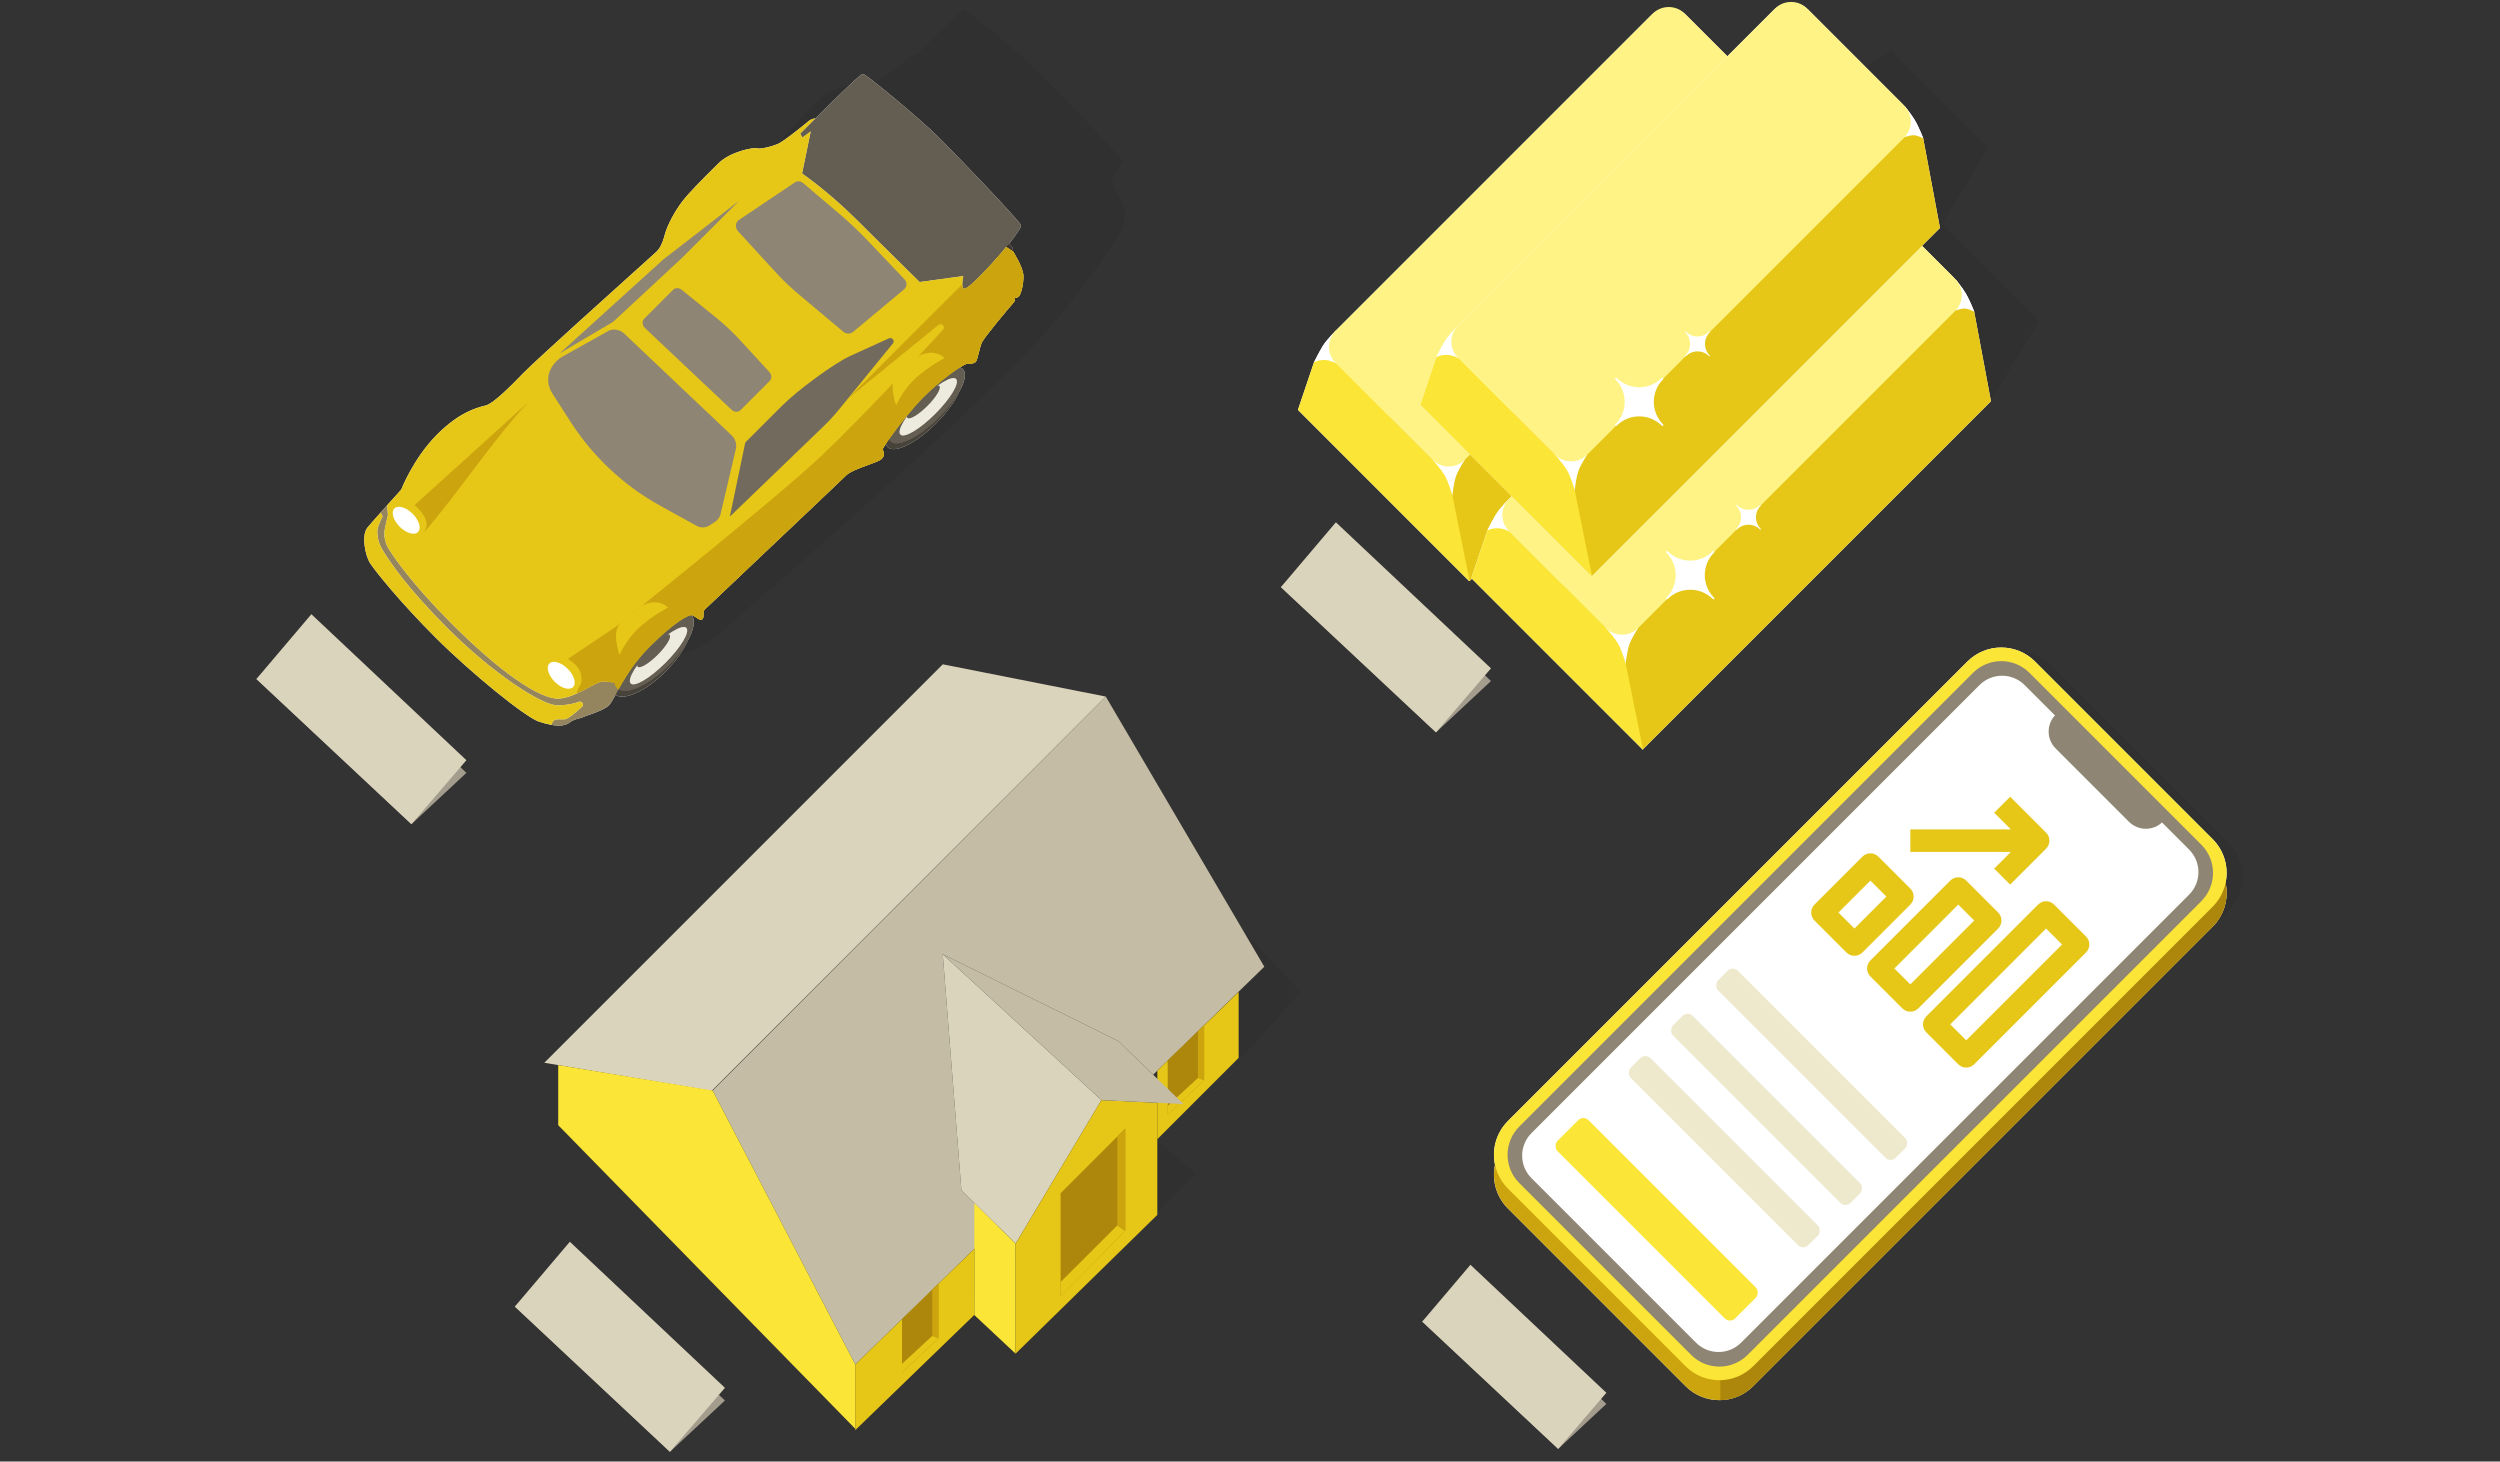 <svg width="390" height="228" viewBox="0 0 390 228" fill="none" xmlns="http://www.w3.org/2000/svg">
<rect x="0" y="0" width="390" height="228" fill="#333333" stroke="none"/>
<g clip-path="url(#clip0_6645_33311)">
<path d="M275.951 8.704L278.469 11.221L283.504 16.256L288.539 21.291L291.056 23.809L289.133 26.991L287.209 30.174L283.362 36.538L279.958 39.942L266.342 53.558L239.11 80.79L218.97 60.65L246.202 33.418L259.818 19.802L263.222 16.398L269.587 12.551L272.769 10.627L275.951 8.704Z" fill="black" fill-opacity="0.06"/>
<path fill-rule="evenodd" clip-rule="evenodd" d="M263.05 2.357C261.544 0.852 259.102 0.852 257.596 2.357L208.586 51.368C208.541 51.414 208.497 51.46 208.454 51.507V51.495C208.454 51.495 206.912 53.038 206.333 54.002C205.745 54.982 205.089 56.295 204.995 56.485L204.99 56.489L204.984 56.508L202.477 63.942L229.288 90.753L229.264 90.632L229.266 90.634L283.548 36.352L280.933 22.374L280.944 22.38L280.948 22.382C280.948 22.382 280.242 20.557 279.599 19.49C279.07 18.612 278.056 17.369 278.056 17.369V17.406C277.959 17.281 277.852 17.16 277.737 17.044L263.05 2.357Z" fill="white"/>
<path d="M280.93 22.357L283.548 36.352L229.266 90.634L209.126 70.494L277.861 21.61L279.599 21.418L280.93 22.357Z" fill="#E6C616"/>
<path d="M229.288 90.753L225.937 74.11L222.585 70.758L215.883 64.056L209.18 57.353L208.068 56.242L206.526 55.351L204.99 56.488L202.477 63.942L229.288 90.753Z" fill="#FBE536"/>
<path d="M223.493 71.74H228.506C228.506 71.74 227.534 73.201 227.156 74.246C226.739 75.398 226.578 77.331 226.578 77.331C226.578 77.331 226.049 75.369 225.421 74.246C224.818 73.168 223.493 71.74 223.493 71.74Z" fill="white"/>
<path d="M278.056 17.369C278.056 17.369 279.07 18.612 279.599 19.49C280.242 20.557 280.948 22.382 280.948 22.382C280.948 22.382 280.098 21.925 279.502 21.891C278.927 21.858 278.056 22.189 278.056 22.189V17.369Z" fill="white"/>
<path d="M208.454 51.495C208.454 51.495 206.912 53.037 206.333 54.001C205.698 55.06 204.984 56.508 204.984 56.508C206.14 55.929 207.49 56.122 208.454 56.701V51.495Z" fill="white"/>
<path d="M257.821 2.133C259.203 0.751 261.443 0.751 262.825 2.133L277.961 17.269C279.343 18.651 279.343 20.891 277.961 22.273L228.502 71.733C227.12 73.115 224.879 73.115 223.497 71.733L208.361 56.597C206.979 55.215 206.979 52.975 208.361 51.593L257.821 2.133Z" fill="#FEF384"/>
<path d="M240.367 67.011C238.417 65.061 238.417 61.9 240.367 59.95C240.422 59.895 240.422 59.804 240.367 59.749C240.311 59.693 240.221 59.693 240.165 59.749C238.215 61.698 235.054 61.698 233.104 59.749C233.048 59.693 232.958 59.693 232.902 59.749C232.846 59.805 232.846 59.896 232.902 59.951L232.903 59.953C234.851 61.902 234.851 65.061 232.901 67.011C232.845 67.067 232.846 67.157 232.901 67.213C232.957 67.268 233.048 67.268 233.103 67.213C235.052 65.264 238.212 65.264 240.162 67.211C240.162 67.211 240.163 67.212 240.163 67.213C240.219 67.269 240.31 67.268 240.365 67.213C240.421 67.157 240.421 67.066 240.365 67.011L240.367 67.011Z" fill="white"/>
<path d="M247.638 56.257C246.64 55.259 246.64 53.64 247.638 52.642C247.667 52.614 247.667 52.567 247.638 52.539C247.61 52.51 247.563 52.51 247.535 52.539C246.537 53.537 244.918 53.537 243.92 52.539C243.891 52.51 243.845 52.51 243.816 52.539C243.788 52.568 243.788 52.614 243.816 52.642L243.817 52.643C244.814 53.641 244.814 55.259 243.816 56.257C243.787 56.286 243.788 56.332 243.816 56.36C243.844 56.389 243.891 56.389 243.919 56.36C244.917 55.362 246.535 55.362 247.533 56.36C247.533 56.36 247.534 56.36 247.534 56.36C247.563 56.389 247.609 56.389 247.637 56.36C247.666 56.332 247.666 56.285 247.637 56.257L247.638 56.257Z" fill="white"/>
</g>
<g clip-path="url(#clip1_6645_33311)">
<path d="M302.992 34.949L305.509 37.466L310.544 42.502L315.58 47.536L318.097 50.054L316.173 53.236L314.25 56.419L310.403 62.784L306.999 66.188L293.383 79.804L266.151 107.036L246.01 86.896L273.242 59.663L286.858 46.047L290.262 42.643L296.627 38.796L299.81 36.873L302.992 34.949Z" fill="black" fill-opacity="0.06"/>
<path fill-rule="evenodd" clip-rule="evenodd" d="M290.09 28.603C288.584 27.097 286.143 27.097 284.637 28.603L235.626 77.614C235.581 77.659 235.537 77.705 235.495 77.752V77.74C235.495 77.74 233.952 79.283 233.374 80.247C232.786 81.227 232.13 82.541 232.036 82.73L232.031 82.734L232.024 82.753L229.518 90.188L256.329 116.999L256.304 116.877L256.307 116.88L310.589 62.597L307.974 48.619L307.985 48.625L307.989 48.627C307.989 48.627 307.282 46.803 306.639 45.735C306.111 44.858 305.097 43.614 305.097 43.614V43.651C304.999 43.526 304.893 43.405 304.777 43.289L290.09 28.603Z" fill="white"/>
<path d="M307.971 48.602L310.589 62.597L256.307 116.879L236.167 96.739L304.902 47.856L306.639 47.663L307.971 48.602Z" fill="#E6C616"/>
<path d="M256.329 116.999L252.977 100.355L249.626 97.004L242.923 90.301L236.221 83.598L235.109 82.487L233.567 81.596L232.031 82.734L229.518 90.188L256.329 116.999Z" fill="#FBE536"/>
<path d="M250.533 97.985H255.546C255.546 97.985 254.575 99.446 254.197 100.491C253.78 101.644 253.618 103.576 253.618 103.576C253.618 103.576 253.09 101.614 252.461 100.491C251.858 99.413 250.533 97.985 250.533 97.985Z" fill="white"/>
<path d="M305.097 43.614C305.097 43.614 306.111 44.858 306.639 45.735C307.282 46.803 307.989 48.627 307.989 48.627C307.989 48.627 307.138 48.17 306.543 48.136C305.967 48.103 305.097 48.434 305.097 48.434V43.614Z" fill="white"/>
<path d="M235.495 77.74C235.495 77.74 233.952 79.283 233.374 80.247C232.739 81.305 232.024 82.753 232.024 82.753C233.181 82.175 234.531 82.368 235.495 82.946V77.74Z" fill="white"/>
<path d="M284.861 28.378C286.243 26.996 288.484 26.996 289.866 28.378L305.002 43.514C306.384 44.896 306.384 47.136 305.002 48.518L255.542 97.978C254.16 99.36 251.92 99.36 250.538 97.978L235.402 82.843C234.02 81.46 234.02 79.22 235.402 77.838L284.861 28.378Z" fill="#FEF384"/>
<path d="M267.407 93.256C265.458 91.306 265.458 88.145 267.407 86.196C267.463 86.14 267.463 86.049 267.407 85.994C267.352 85.938 267.261 85.938 267.205 85.994C265.256 87.943 262.095 87.943 260.145 85.994C260.089 85.938 259.999 85.938 259.943 85.995C259.886 86.051 259.887 86.141 259.943 86.196L259.944 86.198C261.892 88.147 261.891 91.306 259.942 93.256C259.886 93.312 259.886 93.402 259.942 93.458C259.997 93.513 260.088 93.513 260.144 93.458C262.093 91.509 265.252 91.509 267.203 93.457C267.203 93.457 267.203 93.457 267.204 93.458C267.26 93.514 267.35 93.513 267.406 93.458C267.461 93.402 267.461 93.311 267.406 93.256L267.407 93.256Z" fill="white"/>
<path d="M274.679 82.502C273.681 81.504 273.681 79.885 274.679 78.887C274.707 78.859 274.707 78.812 274.679 78.784C274.65 78.756 274.604 78.755 274.575 78.784C273.577 79.782 271.959 79.782 270.961 78.784C270.932 78.755 270.886 78.756 270.857 78.784C270.828 78.813 270.829 78.859 270.857 78.888L270.858 78.888C271.855 79.886 271.855 81.504 270.857 82.502C270.828 82.531 270.828 82.577 270.857 82.606C270.885 82.634 270.932 82.634 270.96 82.606C271.958 81.608 273.576 81.608 274.574 82.605C274.574 82.605 274.574 82.605 274.575 82.606C274.603 82.634 274.65 82.634 274.678 82.606C274.707 82.577 274.707 82.531 274.678 82.502L274.679 82.502Z" fill="white"/>
</g>
<g clip-path="url(#clip2_6645_33311)">
<path d="M295.039 7.908L297.556 10.426L302.591 15.461L307.626 20.496L310.144 23.013L308.22 26.196L306.296 29.378L302.449 35.743L299.045 39.147L285.429 52.763L258.197 79.995L238.057 59.855L265.289 32.623L278.905 19.007L282.309 15.603L288.674 11.755L291.856 9.832L295.039 7.908Z" fill="black" fill-opacity="0.06"/>
<path fill-rule="evenodd" clip-rule="evenodd" d="M282.137 1.562C280.631 0.056 278.19 0.056 276.684 1.562L227.673 50.573C227.628 50.618 227.584 50.664 227.541 50.711V50.7C227.541 50.7 225.999 52.242 225.421 53.206C224.833 54.186 224.176 55.5 224.082 55.689L224.077 55.693L224.071 55.712L221.565 63.147L248.376 89.958L248.351 89.837L248.353 89.839L302.635 35.557L300.02 21.578L300.032 21.584L300.036 21.586C300.036 21.586 299.329 19.762 298.686 18.694C298.158 17.817 297.144 16.573 297.144 16.573V16.611C297.046 16.485 296.939 16.364 296.824 16.249L282.137 1.562Z" fill="white"/>
<path d="M300.017 21.562L302.635 35.556L248.353 89.839L228.213 69.699L296.948 20.815L298.686 20.622L300.017 21.562Z" fill="#E6C616"/>
<path d="M248.376 89.958L245.024 73.314L241.673 69.963L234.97 63.26L228.267 56.557L227.156 55.446L225.613 54.556L224.077 55.693L221.565 63.147L248.376 89.958Z" fill="#FBE536"/>
<path d="M242.58 70.944H247.593C247.593 70.944 246.622 72.405 246.243 73.451C245.826 74.603 245.665 76.535 245.665 76.535C245.665 76.535 245.137 74.573 244.508 73.451C243.905 72.373 242.58 70.944 242.58 70.944Z" fill="white"/>
<path d="M297.144 16.573C297.144 16.573 298.158 17.817 298.686 18.694C299.329 19.762 300.036 21.586 300.036 21.586C300.036 21.586 299.185 21.13 298.59 21.096C298.014 21.062 297.144 21.393 297.144 21.393V16.573Z" fill="white"/>
<path d="M227.541 50.7C227.541 50.7 225.999 52.242 225.421 53.206C224.785 54.265 224.071 55.712 224.071 55.712C225.228 55.134 226.577 55.327 227.541 55.905V50.7Z" fill="white"/>
<path d="M276.908 1.338C278.29 -0.044 280.531 -0.044 281.913 1.338L297.048 16.473C298.43 17.855 298.43 20.096 297.048 21.478L247.589 70.937C246.207 72.319 243.966 72.319 242.584 70.937L227.449 55.802C226.067 54.42 226.067 52.179 227.449 50.797L276.908 1.338Z" fill="#FEF384"/>
<path d="M259.454 66.215C257.504 64.266 257.504 61.105 259.454 59.155C259.509 59.1 259.509 59.009 259.454 58.953C259.398 58.898 259.308 58.897 259.252 58.953C257.302 60.903 254.141 60.903 252.192 58.953C252.136 58.897 252.045 58.898 251.989 58.954C251.933 59.01 251.934 59.1 251.989 59.156L251.991 59.157C253.939 61.107 253.938 64.266 251.989 66.215C251.932 66.271 251.933 66.362 251.989 66.417C252.044 66.473 252.135 66.473 252.19 66.417C254.139 64.468 257.299 64.468 259.249 66.416C259.249 66.416 259.25 66.416 259.251 66.417C259.307 66.473 259.397 66.473 259.453 66.417C259.508 66.362 259.508 66.271 259.453 66.215L259.454 66.215Z" fill="white"/>
<path d="M266.725 55.462C265.727 54.463 265.727 52.845 266.725 51.847C266.754 51.818 266.754 51.772 266.725 51.743C266.697 51.715 266.651 51.715 266.622 51.743C265.624 52.742 264.006 52.742 263.007 51.743C262.979 51.715 262.932 51.715 262.904 51.744C262.875 51.772 262.875 51.819 262.904 51.847L262.904 51.848C263.902 52.846 263.901 54.463 262.903 55.462C262.875 55.49 262.875 55.536 262.903 55.565C262.932 55.593 262.978 55.593 263.007 55.565C264.005 54.567 265.622 54.567 266.621 55.564C266.621 55.564 266.621 55.565 266.621 55.565C266.65 55.594 266.696 55.593 266.725 55.565C266.753 55.536 266.753 55.49 266.725 55.462L266.725 55.462Z" fill="white"/>
</g>
<path d="M208.398 83.237L199.82 91.595L224.014 114.249L232.592 106.243L208.398 83.237Z" fill="#A49D8E"/>
<path d="M208.398 81.478L199.82 91.595L224.014 114.249L232.591 104.264L208.398 81.478Z" fill="#DBD4BC"/>
<path fill-rule="evenodd" clip-rule="evenodd" d="M158.037 39.226L158.039 39.227C158.039 39.227 159.612 41.669 159.652 43.026H159.65C159.693 44.383 159.259 45.877 158.975 46.194C158.69 46.508 158.319 46.478 158.319 46.478C158.319 46.478 158.382 46.942 158.112 47.212C157.84 47.484 153.494 52.632 153.144 53.479C152.984 53.862 152.836 54.451 152.697 55.005C152.53 55.673 152.375 56.292 152.226 56.438C151.954 56.711 151.484 56.779 150.934 56.741C150.767 56.731 150.34 56.936 149.741 57.312C149.924 57.364 150.079 57.45 150.203 57.574C150.799 58.17 150.536 59.5 149.639 61.102C149.012 62.543 147.742 64.327 146.04 66.03C142.925 69.145 139.538 70.809 138.476 69.746C138.34 69.611 138.249 69.437 138.2 69.23C137.884 69.702 137.702 70.007 137.705 70.065C137.707 70.122 137.735 70.198 137.768 70.29C137.88 70.596 138.054 71.073 137.55 71.577C137.262 71.864 136.362 72.192 135.352 72.56C134.06 73.031 132.587 73.568 131.985 74.17C131.332 74.822 123.493 82.242 117.348 88.059C113.388 91.808 110.131 94.89 109.957 95.065C109.726 95.295 109.734 95.59 109.742 95.875C109.749 96.141 109.756 96.397 109.569 96.585C109.325 96.829 108.911 96.547 108.529 96.286C108.306 96.134 108.094 95.989 107.932 95.96C107.927 95.958 107.921 95.958 107.914 95.958C108.519 96.75 108.224 98.272 107.253 100.019C106.615 101.465 105.429 103.151 103.845 104.735C100.83 107.75 97.453 109.319 96.048 108.421C96.037 108.414 96.026 108.406 96.015 108.398C95.586 109.18 95.26 109.759 94.983 110.036C94.368 110.651 92.824 111.192 91.81 111.547L91.809 111.547C91.428 111.68 91.122 111.787 90.969 111.862C90.774 111.958 90.553 112.016 90.309 112.08C89.857 112.197 89.327 112.335 88.749 112.776C88.168 113.215 87.215 113.286 86.047 113.084C85.426 112.977 84.745 112.796 84.027 112.554C81.958 111.854 73.595 105.104 67.967 99.476C62.34 93.851 58.66 89.23 57.787 87.935C56.914 86.639 56.386 83.461 57.299 82.338C57.644 81.916 58.476 80.969 59.382 79.948L59.684 80.573C59.684 80.573 58.769 82.201 58.857 83.122L58.865 83.199C58.952 84.084 59.021 84.794 59.934 86.209L60.01 86.326C60.998 87.86 63.404 91.594 69.947 98.138C76.665 104.856 84.563 110.147 87.086 110.046C88.872 109.975 89.868 109.659 90.3 109.481C90.463 109.413 90.662 109.459 90.798 109.594L90.804 109.59C90.894 109.68 90.94 109.796 90.947 109.908C90.942 109.79 90.894 109.68 90.804 109.59C90.669 109.455 90.469 109.409 90.306 109.477C89.874 109.655 88.878 109.971 87.092 110.042C84.567 110.145 76.671 104.852 69.953 98.133C63.381 91.561 60.981 87.825 60.002 86.302L59.94 86.205C59.023 84.789 58.955 84.079 58.87 83.189L58.863 83.118C58.773 82.199 59.69 80.57 59.69 80.57L59.388 79.944L60.293 78.932L60.392 78.823L60.392 78.824C61.561 77.519 62.594 76.378 62.594 76.378C62.594 76.378 64.473 71.498 68.199 67.772C71.656 64.315 74.313 63.632 75.546 63.314C75.643 63.289 75.73 63.267 75.808 63.245C76.897 62.951 79.281 60.651 81.619 58.227C83.4 56.383 94.335 46.542 99.6 41.805C100.384 41.099 101.043 40.506 101.526 40.07C101.793 39.83 102.006 39.637 102.157 39.5C102.2 39.46 102.238 39.425 102.271 39.395C102.355 39.319 102.405 39.272 102.42 39.258C102.754 38.923 103.262 38.294 103.686 36.687C104.107 35.078 105.285 32.932 106.474 31.378C107.509 30.03 109.588 27.963 111.33 26.231C111.594 25.968 111.851 25.712 112.096 25.468C113.947 23.615 117.635 22.954 118.106 23.135C118.578 23.317 120.361 22.867 121.306 22.478C122.254 22.087 125.738 19.246 126.139 18.891C126.525 18.547 127.16 18.473 127.204 18.468C127.204 18.468 134.15 11.523 134.606 11.529C135.063 11.54 143.413 18.405 146.55 21.542C149.688 24.68 159.295 34.689 159.287 35.183C159.279 35.677 157.406 38.036 157.406 38.036C157.406 38.036 157.737 38.284 157.878 38.508C158.013 38.725 158.036 39.198 158.037 39.226ZM125.167 21.455L125.167 21.456L126.474 20.504L126.474 20.502L125.167 21.455Z" fill="white"/>
<path d="M110.787 100.038C111.384 99.441 139.62 75.605 158.323 56.948C168.57 46.727 174.681 36.307 174.78 36.194C175.065 35.88 175.496 34.383 175.456 33.026C175.415 31.669 173.843 29.228 173.843 29.228C173.843 29.228 173.823 28.732 173.681 28.506C173.54 28.28 173.21 28.034 173.21 28.034C173.21 28.034 175.081 25.675 175.091 25.181C175.101 24.687 165.491 14.678 162.354 11.541C159.216 8.403 150.869 1.536 150.411 1.528C149.954 1.52 143.009 8.464 143.009 8.464C143.009 8.464 142.342 8.532 141.941 8.889C141.54 9.246 138.055 12.085 137.108 12.476C136.16 12.867 134.38 13.317 133.908 13.136C133.436 12.954 129.748 13.616 127.897 15.466C126.046 17.317 123.467 19.824 122.276 21.378C121.086 22.931 119.909 25.078 119.485 26.685C119.064 28.294 118.556 28.923 118.221 29.258C117.886 29.593 99.76 45.804 97.421 48.227C95.082 50.649 92.697 52.952 91.61 53.246C90.523 53.54 87.725 54.046 84.001 57.77C80.276 61.495 78.397 66.374 78.397 66.374C78.397 66.374 74.018 71.211 73.104 72.334C72.191 73.457 72.721 76.635 73.592 77.929C74.465 79.224 78.145 83.845 83.773 89.473C89.4 95.1 97.764 101.849 99.832 102.548C101.901 103.248 103.665 103.448 104.555 102.77C105.444 102.093 106.216 102.131 106.775 101.859C107.333 101.585 109.94 100.881 110.787 100.032V100.038Z" fill="black" fill-opacity="0.06"/>
<path d="M103.845 104.735C100.83 107.75 97.453 109.319 96.048 108.421C95.971 108.369 95.898 108.312 95.832 108.246C95.62 108.034 95.491 107.756 95.439 107.423C95.171 105.796 96.703 102.874 99.344 100.233C102.526 97.049 106.115 95.481 107.357 96.721C107.397 96.761 107.434 96.803 107.466 96.848C108.498 98.193 106.926 101.655 103.845 104.735Z" fill="#8F8574"/>
<path opacity="0.5" d="M103.845 104.735C100.83 107.75 97.453 109.319 96.048 108.421C95.971 108.369 95.898 108.312 95.832 108.246C95.62 108.034 95.491 107.756 95.439 107.423C95.171 105.796 96.703 102.874 99.344 100.233C102.526 97.049 106.115 95.481 107.357 96.721C107.397 96.761 107.434 96.803 107.466 96.848C108.498 98.193 106.926 101.655 103.845 104.735Z" fill="black"/>
<path d="M104.291 103.844C101.276 106.858 97.899 108.427 96.494 107.529C96.417 107.477 96.344 107.42 96.278 107.354C96.066 107.142 95.937 106.864 95.885 106.531C95.617 104.904 97.149 101.982 99.79 99.341C102.972 96.157 106.561 94.589 107.803 95.829C107.843 95.869 107.88 95.911 107.912 95.956C108.944 97.301 107.372 100.763 104.291 103.844Z" fill="#8F8574"/>
<path opacity="0.3" d="M104.291 103.844C101.276 106.858 97.899 108.427 96.494 107.529C96.417 107.477 96.344 107.42 96.278 107.354C96.066 107.142 95.937 106.864 95.885 106.531C95.617 104.904 97.149 101.982 99.79 99.341C102.972 96.157 106.561 94.589 107.803 95.829C107.843 95.869 107.88 95.911 107.912 95.956C108.944 97.301 107.372 100.763 104.291 103.844Z" fill="black"/>
<path d="M103.827 103.379C106.222 100.984 107.673 98.554 107.069 97.95C106.465 97.346 104.035 98.797 101.64 101.192C99.246 103.586 97.794 106.017 98.398 106.621C99.002 107.225 101.433 105.774 103.827 103.379Z" fill="#DBD4BC"/>
<path opacity="0.5" d="M103.827 103.379C106.222 100.984 107.673 98.554 107.069 97.95C106.465 97.346 104.035 98.797 101.64 101.192C99.246 103.586 97.794 106.017 98.398 106.621C99.002 107.225 101.433 105.774 103.827 103.379Z" fill="white"/>
<path d="M102.595 102.148C103.969 100.774 104.802 99.379 104.456 99.033C104.109 98.686 102.715 99.519 101.341 100.893C99.967 102.267 99.134 103.662 99.48 104.009C99.827 104.355 101.221 103.522 102.595 102.148Z" fill="#8F8574"/>
<path opacity="0.3" d="M102.595 102.148C103.969 100.774 104.802 99.379 104.456 99.033C104.109 98.686 102.715 99.519 101.341 100.893C99.967 102.267 99.134 103.662 99.48 104.009C99.827 104.355 101.221 103.522 102.595 102.148Z" fill="black"/>
<path d="M146.04 66.029C149.155 62.914 150.819 59.528 149.756 58.466C148.694 57.404 145.308 59.068 142.193 62.183C139.078 65.298 137.414 68.684 138.476 69.746C139.538 70.809 142.925 69.144 146.04 66.029Z" fill="#8F8574"/>
<path opacity="0.5" d="M146.04 66.029C149.155 62.914 150.819 59.528 149.756 58.466C148.694 57.404 145.308 59.068 142.193 62.183C139.078 65.298 137.414 68.684 138.476 69.746C139.538 70.809 142.925 69.144 146.04 66.029Z" fill="black"/>
<path d="M146.486 65.138C149.601 62.023 151.265 58.636 150.202 57.574C149.14 56.512 145.754 58.176 142.639 61.291C139.524 64.406 137.86 67.792 138.922 68.855C139.984 69.917 143.371 68.253 146.486 65.138Z" fill="#8F8574"/>
<path opacity="0.3" d="M146.486 65.138C149.601 62.023 151.265 58.636 150.203 57.574C149.14 56.512 145.754 58.176 142.639 61.291C139.524 64.406 137.86 67.792 138.922 68.855C139.984 69.917 143.371 68.253 146.486 65.138Z" fill="black"/>
<path d="M145.901 64.554C148.295 62.159 149.747 59.728 149.143 59.124C148.539 58.52 146.108 59.972 143.714 62.367C141.319 64.761 139.868 67.192 140.472 67.796C141.076 68.4 143.506 66.948 145.901 64.554Z" fill="#DBD4BC"/>
<path opacity="0.5" d="M145.901 64.554C148.295 62.159 149.747 59.728 149.143 59.124C148.539 58.52 146.108 59.972 143.714 62.367C141.319 64.761 139.868 67.192 140.472 67.796C141.076 68.4 143.506 66.948 145.901 64.554Z" fill="white"/>
<path d="M144.668 63.324C146.042 61.95 146.875 60.555 146.528 60.208C146.182 59.862 144.787 60.695 143.413 62.069C142.039 63.443 141.206 64.838 141.552 65.184C141.899 65.531 143.294 64.698 144.668 63.324Z" fill="#8F8574"/>
<path opacity="0.3" d="M144.668 63.324C146.042 61.95 146.875 60.555 146.528 60.208C146.182 59.862 144.787 60.695 143.413 62.069C142.039 63.443 141.206 64.838 141.552 65.184C141.899 65.531 143.294 64.698 144.668 63.324Z" fill="black"/>
<path d="M96.494 107.529C95.814 108.749 95.354 109.665 94.983 110.036C94.137 110.883 91.529 111.588 90.969 111.862C90.412 112.137 89.638 112.098 88.749 112.776C88.168 113.215 87.215 113.286 86.047 113.084L86.104 112.871C86.207 112.475 86.557 112.211 86.979 112.217C87.309 112.221 87.711 112.223 88.059 112.217C88.65 112.205 90.16 110.85 90.82 110.229C90.909 110.147 90.951 110.03 90.947 109.911C90.943 109.792 90.894 109.681 90.804 109.59C90.668 109.455 90.469 109.409 90.306 109.477C89.874 109.655 88.878 109.971 87.092 110.042C84.567 110.145 76.671 104.852 69.953 98.133C63.237 91.417 60.878 87.663 59.94 86.205C58.998 84.751 58.952 84.041 58.863 83.118C58.773 82.199 59.69 80.57 59.69 80.57L59.388 79.944L60.293 78.932L60.392 78.823L60.47 79.739L60.519 80.326L60.067 82.346C59.811 83.487 60.043 84.719 60.714 85.755C61.313 86.679 62.211 87.961 63.497 89.574C65.128 91.623 67.386 94.208 70.453 97.275C74.274 101.095 77.536 103.882 80.2 105.777C83.428 108.074 85.777 109.06 87.18 108.985C87.9 108.947 88.666 108.723 89.422 108.421C91.346 107.644 93.189 106.35 93.965 106.295C94.518 106.255 95.28 106.39 95.889 106.527C95.941 106.86 96.07 107.138 96.282 107.35C96.348 107.416 96.421 107.473 96.498 107.525L96.494 107.529Z" fill="#8F8574"/>
<path opacity="0.2" d="M96.494 107.529C95.814 108.749 95.354 109.665 94.983 110.036C94.137 110.883 91.529 111.588 90.969 111.862C90.412 112.137 89.638 112.098 88.749 112.776C88.168 113.215 87.215 113.286 86.047 113.084L86.104 112.871C86.207 112.475 86.557 112.211 86.979 112.217C87.309 112.221 87.711 112.223 88.059 112.217C88.65 112.205 90.16 110.85 90.82 110.229C90.909 110.147 90.951 110.03 90.947 109.911C90.943 109.792 90.894 109.681 90.804 109.59C90.668 109.455 90.469 109.409 90.306 109.477C89.874 109.655 88.878 109.971 87.092 110.042C84.567 110.145 76.671 104.852 69.953 98.133C63.237 91.417 60.878 87.663 59.94 86.205C58.998 84.751 58.952 84.041 58.863 83.118C58.773 82.199 59.69 80.57 59.69 80.57L59.388 79.944L60.293 78.932L60.392 78.823L60.47 79.739L60.519 80.326L60.067 82.346C59.811 83.487 60.043 84.719 60.714 85.755C61.313 86.679 62.211 87.961 63.497 89.574C65.128 91.623 67.386 94.208 70.453 97.275C74.274 101.095 77.536 103.882 80.2 105.777C83.428 108.074 85.777 109.06 87.18 108.985C87.9 108.947 88.666 108.723 89.422 108.421C91.346 107.644 93.189 106.35 93.965 106.295C94.518 106.255 95.28 106.39 95.889 106.527C95.941 106.86 96.07 107.138 96.282 107.35C96.348 107.416 96.421 107.473 96.498 107.525L96.494 107.529Z" fill="#AD870C"/>
<path d="M90.804 109.59C90.894 109.681 90.941 109.798 90.947 109.911C90.953 110.024 90.91 110.145 90.82 110.229C90.16 110.85 88.652 112.203 88.059 112.217C87.711 112.223 87.309 112.221 86.979 112.217C86.559 112.209 86.209 112.473 86.104 112.871L86.047 113.084C85.426 112.977 84.745 112.796 84.027 112.554C81.958 111.854 73.594 105.104 67.967 99.476C62.34 93.851 58.66 89.23 57.787 87.935C56.914 86.639 56.385 83.461 57.299 82.338C57.644 81.916 58.476 80.969 59.382 79.948L59.684 80.573C59.684 80.573 58.769 82.201 58.857 83.122C58.948 84.044 58.995 84.753 59.934 86.209C60.874 87.665 63.231 91.421 69.947 98.138C76.665 104.856 84.563 110.147 87.086 110.046C88.872 109.975 89.868 109.659 90.3 109.481C90.463 109.413 90.662 109.459 90.798 109.594L90.804 109.59Z" fill="#E6C616"/>
<path d="M157.878 38.508C158.017 38.731 158.037 39.227 158.037 39.227L156.952 38.526C156.952 38.526 156.559 39.114 154.672 41.185C152.787 43.256 150.778 45.264 150.329 45.038C149.879 44.815 150.278 43.066 150.278 43.066L143.463 43.994C143.463 43.994 140.066 40.669 136.358 36.989C135.501 36.14 134.628 35.271 133.777 34.42C129.238 29.882 125.123 27.067 125.123 27.067L126.474 20.502L125.165 21.456L124.833 20.839L127.204 18.468C127.204 18.468 134.15 11.523 134.606 11.529C135.063 11.54 143.413 18.405 146.55 21.542C149.688 24.68 159.295 34.689 159.287 35.183C159.279 35.677 157.406 38.036 157.406 38.036C157.406 38.036 157.737 38.284 157.878 38.508Z" fill="#8F8574"/>
<path opacity="0.4" d="M158.037 39.227C158.037 39.227 158.017 38.731 157.878 38.508C157.737 38.284 157.406 38.036 157.406 38.036L156.952 38.526L158.037 39.227Z" fill="black"/>
<path opacity="0.3" d="M157.878 38.508C158.017 38.731 158.037 39.227 158.037 39.227L156.952 38.526C156.952 38.526 156.559 39.114 154.672 41.185C152.787 43.256 150.778 45.264 150.329 45.038C149.879 44.815 150.278 43.066 150.278 43.066L143.463 43.994C143.463 43.994 140.066 40.669 136.358 36.989C135.501 36.14 134.628 35.271 133.777 34.42C129.238 29.882 125.123 27.067 125.123 27.067L126.474 20.502L125.165 21.456L124.833 20.839L127.204 18.468C127.204 18.468 134.15 11.523 134.606 11.529C135.063 11.54 143.413 18.405 146.55 21.542C149.688 24.68 159.295 34.689 159.287 35.183C159.279 35.677 157.406 38.036 157.406 38.036C157.406 38.036 157.737 38.284 157.878 38.508Z" fill="black"/>
<path d="M159.65 43.026C159.693 44.383 159.259 45.877 158.975 46.194C158.69 46.508 158.319 46.478 158.319 46.478C158.319 46.478 158.382 46.942 158.112 47.212C157.84 47.484 153.494 52.632 153.144 53.478C152.791 54.325 152.498 56.17 152.226 56.438C151.954 56.711 151.484 56.779 150.934 56.741C150.766 56.731 150.339 56.937 149.738 57.313C148.78 57.914 147.391 58.949 145.947 60.205C145.32 60.755 144.683 61.344 144.066 61.961C143.219 62.808 142.326 63.826 141.487 64.848C140.397 66.177 139.398 67.514 138.699 68.504C138.084 69.379 137.701 69.982 137.705 70.065C137.715 70.313 138.205 70.921 137.55 71.577C136.894 72.232 133.057 73.097 131.985 74.17C130.912 75.243 110.402 94.619 109.956 95.065C109.511 95.51 109.956 96.196 109.569 96.585C109.182 96.972 108.372 96.039 107.932 95.96C107.926 95.958 107.92 95.958 107.912 95.958C107.444 95.909 105.347 96.932 101.563 100.678C101.526 100.714 101.49 100.749 101.454 100.785C101.417 100.819 101.379 100.858 101.343 100.894C101.268 100.968 101.196 101.041 101.125 101.116C101.117 101.124 101.111 101.13 101.105 101.138C101.077 101.168 101.046 101.196 101.022 101.224C99.133 103.184 97.841 105.184 96.909 106.8C96.762 107.054 96.625 107.296 96.496 107.529C96.419 107.477 96.347 107.421 96.28 107.354C96.068 107.142 95.939 106.864 95.887 106.531C95.278 106.394 94.516 106.261 93.963 106.3C93.278 106.348 91.757 107.366 90.084 108.136C89.866 108.237 89.644 108.336 89.421 108.425C88.664 108.727 87.898 108.951 87.178 108.989C85.775 109.064 83.426 108.078 80.198 105.781C77.534 103.886 74.272 101.099 70.451 97.279C67.384 94.212 65.126 91.627 63.495 89.578C62.209 87.965 61.311 86.683 60.712 85.76C60.039 84.725 59.809 83.491 60.065 82.35L60.517 80.33L60.468 79.743L60.39 78.827L60.291 78.936C61.501 77.585 62.594 76.378 62.594 76.378C62.594 76.378 64.473 71.498 68.199 67.772C71.925 64.046 74.722 63.542 75.808 63.245C76.897 62.951 79.281 60.651 81.619 58.227C83.666 56.108 97.798 43.431 101.526 40.07C101.792 39.83 102.006 39.637 102.157 39.499C102.309 39.36 102.399 39.278 102.42 39.258C102.754 38.923 103.262 38.294 103.686 36.687C104.107 35.078 105.285 32.932 106.474 31.378C107.666 29.825 110.245 27.317 112.096 25.468C113.947 23.615 117.635 22.954 118.106 23.135C118.578 23.317 120.361 22.867 121.306 22.478C122.254 22.087 125.738 19.246 126.139 18.891C126.539 18.534 127.206 18.468 127.206 18.468L124.835 20.839L125.167 21.456L126.476 20.502L125.125 27.067C125.125 27.067 129.24 29.882 133.779 34.42C134.63 35.271 135.503 36.14 136.36 36.989C140.066 40.671 143.465 43.994 143.465 43.994L150.28 43.066C150.28 43.066 149.879 44.816 150.331 45.038C150.78 45.264 152.787 43.258 154.674 41.185C156.559 39.116 156.954 38.526 156.954 38.526L158.039 39.227C158.039 39.227 159.612 41.669 159.652 43.026H159.65Z" fill="#E6C616"/>
<path d="M90.322 107.251C91.12 106.453 90.72 104.76 89.43 103.469C88.139 102.179 86.446 101.779 85.649 102.577C84.851 103.375 85.251 105.067 86.541 106.358C87.832 107.649 89.525 108.048 90.322 107.251Z" fill="#E6C616"/>
<path d="M66.136 83.065C66.933 82.267 66.534 80.574 65.243 79.284C63.953 77.993 62.26 77.594 61.462 78.391C60.665 79.189 61.064 80.882 62.355 82.172C63.645 83.463 65.338 83.862 66.136 83.065Z" fill="#E6C616"/>
<path d="M123.996 28.458L115.276 34.31C114.701 34.697 114.639 35.529 115.145 36.082L120.968 42.437C122.091 43.663 123.293 44.815 124.567 45.883L131.531 51.734C131.991 52.12 132.634 52.144 133.06 51.789L141.064 45.117C141.518 44.738 141.528 44.03 141.089 43.564L135.493 37.667C134.046 36.14 132.515 34.693 130.912 33.332L125.295 28.567C124.912 28.242 124.38 28.196 123.994 28.454L123.996 28.458Z" fill="#8F8574"/>
<path d="M100.512 49.706L104.996 45.222C105.343 44.875 105.92 44.865 106.333 45.2L111.735 49.571C113.059 50.644 114.304 51.811 115.457 53.067L120.038 58.054C120.417 58.467 120.429 59.08 120.062 59.445L115.54 63.967C115.171 64.336 114.55 64.32 114.136 63.933L100.593 51.154C100.161 50.746 100.125 50.091 100.51 49.704L100.512 49.706Z" fill="#8F8574"/>
<path d="M87.283 55.148L103.49 40.465L115.318 31.303L106.367 40.254L95.667 50.192L87.283 55.148Z" fill="#8F8574"/>
<path d="M113.862 80.579L116.265 69.04L122.113 63.193C124.264 61.041 129.934 56.761 132.729 55.489L138.685 52.779C139.148 52.567 139.624 53.162 139.306 53.553L130.803 63.975C130.093 64.844 129.333 65.671 128.527 66.449L113.862 80.581V80.579Z" fill="#8F8574"/>
<path opacity="0.2" d="M113.862 80.579L116.265 69.04L122.113 63.193C124.264 61.041 129.934 56.761 132.729 55.489L138.685 52.779C139.148 52.567 139.624 53.162 139.306 53.553L130.803 63.975C130.093 64.844 129.333 65.671 128.527 66.449L113.862 80.581V80.579Z" fill="black"/>
<path d="M94.84 51.662L87.828 55.581C86.961 56.067 86.273 56.805 85.848 57.709C85.313 58.846 85.43 60.229 86.158 61.362L88.989 65.776C92.489 71.23 97.32 75.758 102.976 78.884L108.644 82.015C109.287 82.37 110.045 82.364 110.622 81.997L111.517 81.43C111.975 81.14 112.295 80.684 112.422 80.148L114.796 70.026C114.971 69.278 114.711 68.457 114.116 67.897L97.383 52.049C96.669 51.373 95.633 51.214 94.838 51.658L94.84 51.662Z" fill="#8F8574"/>
<path d="M66.136 83.066C71.493 76.92 77.113 68.325 82.4 62.758L64.682 78.799C64.682 78.799 65.634 79.584 66.118 80.449C66.604 81.314 66.58 81.727 66.543 82.037C66.507 82.346 66.136 83.066 66.136 83.066Z" fill="#CBA40E"/>
<path d="M137.548 71.577C138.201 70.924 137.713 70.313 137.703 70.065C137.699 69.982 138.082 69.379 138.697 68.504C139.394 67.516 140.395 66.177 141.485 64.849C142.326 63.824 143.217 62.808 144.064 61.961C144.681 61.344 145.318 60.755 145.945 60.205C147.389 58.949 148.778 57.914 149.736 57.314C150.335 56.939 150.764 56.731 150.932 56.741C151.482 56.779 151.954 56.709 152.224 56.438C152.496 56.168 152.789 54.325 153.142 53.479C153.492 52.632 157.838 47.484 158.11 47.212C158.382 46.94 158.317 46.478 158.317 46.478C158.317 46.478 158.688 46.508 158.973 46.194C159.255 45.879 159.69 44.383 159.648 43.026C159.608 41.669 158.035 39.227 158.035 39.227L156.95 38.526C156.95 38.526 156.557 39.114 154.67 41.185C152.785 43.256 150.776 45.264 150.327 45.038C150.163 44.958 150.113 44.675 150.113 44.349L132.235 62.215L146.423 50.662C146.7 50.438 147.139 50.601 147.236 50.966C147.28 51.128 147.242 51.293 147.135 51.41C145.651 53.031 134.761 64.883 127.968 71.272C120.665 78.142 96.028 97.803 96.028 97.803L88.59 102.793C88.59 102.793 90.284 103.759 90.594 105.023C90.904 106.287 90.616 106.82 90.318 107.253C90.175 107.463 90.04 107.852 89.941 108.201C91.669 107.425 93.251 106.354 93.955 106.302C94.508 106.261 95.27 106.396 95.879 106.533C95.931 106.866 96.06 107.144 96.272 107.356C96.338 107.423 96.411 107.479 96.488 107.532C96.617 107.3 96.754 107.056 96.901 106.802C97.832 105.187 99.127 103.184 101.014 101.227C101.04 101.196 101.071 101.168 101.097 101.14C101.103 101.132 101.109 101.126 101.117 101.118C101.188 101.043 101.26 100.971 101.335 100.896C101.371 100.86 101.409 100.821 101.446 100.787C101.482 100.751 101.52 100.714 101.555 100.68C105.339 96.934 107.436 95.912 107.904 95.96C107.912 95.96 107.918 95.96 107.924 95.962C108.362 96.043 109.174 96.974 109.561 96.587C109.95 96.198 109.503 95.512 109.948 95.067C110.394 94.621 130.904 75.245 131.976 74.172C133.049 73.099 136.884 72.236 137.541 71.579L137.548 71.577Z" fill="#CBA40E"/>
<path d="M100.145 94.464C102.817 93.141 104.2 94.792 104.2 94.792C104.2 94.792 101.964 95.905 99.825 97.805C97.687 99.704 96.657 102.182 96.657 102.182C96.657 102.182 95.221 98.401 96.951 97.022C98.681 95.643 100.145 94.464 100.145 94.464Z" fill="#E6C616"/>
<path d="M143.29 55.539C145.961 54.217 147.345 55.868 147.345 55.868C147.345 55.868 145.109 56.981 142.969 58.88C140.832 60.779 139.802 63.258 139.802 63.258C139.802 63.258 138.366 59.477 140.096 58.098C141.826 56.719 143.29 55.539 143.29 55.539Z" fill="#E6C616"/>
<path d="M89.393 107.187C89.952 106.628 89.581 105.351 88.564 104.334C87.548 103.318 86.27 102.947 85.711 103.506C85.152 104.065 85.523 105.342 86.54 106.359C87.556 107.375 88.834 107.746 89.393 107.187Z" fill="white"/>
<path d="M65.207 83.001C65.766 82.442 65.395 81.165 64.378 80.148C63.362 79.132 62.085 78.761 61.526 79.32C60.967 79.879 61.337 81.156 62.354 82.173C63.37 83.189 64.648 83.56 65.207 83.001Z" fill="white"/>
<path d="M48.574 97.573L40 105.927L64.184 128.572L72.758 120.569L48.574 97.573Z" fill="#A49D8E"/>
<path d="M48.574 95.814L40 105.927L64.184 128.572L72.758 118.591L48.574 95.814Z" fill="#DBD4BC"/>
<path fill-rule="evenodd" clip-rule="evenodd" d="M147.331 104.6L87.178 163.85L89.348 164.214V173.585L135.684 220.945L135.687 221.162L154.251 203.082L154.251 203.197L160.695 208.519L168.114 201.255L179.047 190.55L186.559 183.055L180.021 177.607L195.495 163.083L198.545 159.628L202.904 154.724L168.114 117.676L147.331 104.6ZM154.251 192.895L154.248 192.897L154.256 192.889L154.256 192.91L154.251 192.895Z" fill="black" fill-opacity="0.06"/>
<path d="M84.912 165.792L147.07 103.633L172.505 108.667L111.025 170.171L84.912 165.792Z" fill="#DBD4BC"/>
<path d="M133.421 212.868L111.175 170.125L172.504 108.667L197.234 150.809L179.895 167.657L174.452 162.403L147.069 148.862L149.979 185.67L155.652 191.275L133.421 212.868Z" fill="#C4BCA4"/>
<path d="M147.069 148.862L149.979 185.67L158.438 194.007L171.82 171.618L147.069 148.862Z" fill="#DBD4BC"/>
<path d="M151.985 205.139L158.429 211.172L158.438 194.007L151.994 187.686L151.985 205.139Z" fill="#FBE536"/>
<path d="M180.541 172.034V189.521L158.429 211.172L158.438 194.007L171.82 171.618L180.541 172.034Z" fill="#E6C616"/>
<path d="M180.541 177.714L193.229 165.026V154.746L180.541 167.03V177.714Z" fill="#E6C616"/>
<path d="M133.422 223.104L151.985 205.139V194.837L133.422 212.868V223.104Z" fill="#E6C616"/>
<path d="M133.421 222.891L87.082 175.528V166.156L111.175 170.125L133.421 212.868V222.891Z" fill="#FBE536"/>
<path d="M182.158 165.424L187.84 159.944V168.526L182.174 173.87L182.158 165.424Z" fill="#AD870C"/>
<path d="M165.456 202.207V186.139L175.535 176.06V192.001L165.456 202.207Z" fill="#AD870C"/>
<path d="M186.885 160.865V168.156L187.84 168.526V159.944L186.885 160.865Z" fill="#CBA40E"/>
<path d="M182.172 172.507L186.885 168.156L187.841 168.526L182.175 173.87L182.172 172.507Z" fill="#E6C616"/>
<path d="M140.716 205.783L146.383 200.28V208.774L140.719 214.117L140.716 205.783Z" fill="#AD870C"/>
<path d="M145.43 201.218V208.403L146.383 208.776V200.28L145.43 201.218Z" fill="#CBA40E"/>
<path d="M140.714 212.755L145.429 208.403L146.382 208.774L140.718 214.117L140.714 212.755Z" fill="#E6C616"/>
<path d="M174.3 191.164L175.535 192.001L165.456 202.207V199.983L174.3 191.164Z" fill="#E6C616"/>
<path d="M174.299 177.295V191.164L175.535 192.001V176.06L174.299 177.295Z" fill="#CBA40E"/>
<path d="M174.452 162.403L147.069 148.862L171.82 171.618L184.644 172.243L174.452 162.403Z" fill="#C4BCA4"/>
<path d="M88.895 195.472L80.317 203.83L104.511 226.484L113.089 218.478L88.895 195.472Z" fill="#A49D8E"/>
<path d="M88.895 193.713L80.317 203.83L104.511 226.485L113.089 216.499L88.895 193.713Z" fill="#DBD4BC"/>
<g clip-path="url(#clip3_6645_33311)">
<path d="M309.402 103.821C312.316 100.907 317.041 100.907 319.955 103.821L347.657 131.523C350.572 134.437 350.572 139.162 347.657 142.076L275.984 213.749C273.07 216.663 268.345 216.663 265.431 213.749L237.729 186.047C234.815 183.133 234.815 178.408 237.729 175.494L309.402 103.821Z" fill="black" fill-opacity="0.06"/>
<path fill-rule="evenodd" clip-rule="evenodd" d="M317.468 103.199C314.554 100.285 309.829 100.285 306.915 103.199L235.242 174.872C233.387 176.727 232.712 179.315 233.219 181.703C232.712 184.092 233.387 186.68 235.242 188.535L262.943 216.237C265.858 219.151 270.582 219.151 273.497 216.237L345.17 144.563C347.025 142.708 347.699 140.12 347.193 137.732C347.699 135.344 347.025 132.756 345.17 130.901L317.468 103.199Z" fill="white"/>
<path d="M306.915 106.308C309.829 103.394 314.554 103.394 317.468 106.308L345.17 134.01C348.084 136.924 348.084 141.649 345.17 144.563L273.497 216.237C270.583 219.151 265.858 219.151 262.944 216.237L235.242 188.535C232.327 185.62 232.327 180.896 235.242 177.982L306.915 106.308Z" fill="#CBA40E"/>
<path fill-rule="evenodd" clip-rule="evenodd" d="M268.366 144.857L285.792 127.431L338.591 127.431L345.17 134.01C348.084 136.924 348.084 141.649 345.17 144.563L273.497 216.237C272.077 217.656 270.227 218.385 268.366 218.421L268.366 144.857Z" fill="#AD870C"/>
<path d="M306.915 103.199C309.829 100.285 314.554 100.285 317.468 103.199L345.17 130.901C348.084 133.815 348.084 138.54 345.17 141.454L273.497 213.127C270.583 216.042 265.858 216.042 262.944 213.127L235.242 185.425C232.327 182.511 232.327 177.786 235.242 174.872L306.915 103.199Z" fill="#FBE536"/>
<path d="M307.794 104.958C310.223 102.529 314.16 102.529 316.589 104.958L343.411 131.78C345.84 134.209 345.84 138.146 343.411 140.575L272.617 211.369C270.189 213.797 266.251 213.797 263.823 211.369L237 184.546C234.572 182.118 234.572 178.18 237 175.752L307.794 104.958Z" fill="#8F8574"/>
<path d="M308.803 106.871C310.746 104.929 313.896 104.929 315.839 106.871L341.498 132.531C343.44 134.473 343.44 137.623 341.498 139.566L271.609 209.455C269.666 211.398 266.516 211.398 264.573 209.455L238.914 183.796C236.971 181.853 236.971 178.703 238.914 176.76L308.803 106.871Z" fill="white"/>
<path d="M321.562 110.606L338.271 127.315L337.391 128.195C335.934 129.652 333.572 129.652 332.115 128.195L320.682 116.762C319.225 115.305 319.225 112.943 320.682 111.486L321.562 110.606Z" fill="#8F8574"/>
<g clip-path="url(#clip4_6645_33311)">
<path fill-rule="evenodd" clip-rule="evenodd" d="M317.945 141.111C318.633 140.423 319.749 140.423 320.437 141.111L325.42 146.094C326.109 146.782 326.109 147.898 325.42 148.586L307.978 166.028C307.29 166.716 306.175 166.716 305.487 166.028L300.503 161.044C299.815 160.356 299.815 159.241 300.503 158.553L317.945 141.111ZM319.191 144.848L304.241 159.799L306.733 162.29L321.683 147.34L319.191 144.848ZM290.537 133.636C291.225 132.948 292.34 132.948 293.028 133.636L298.012 138.619C298.7 139.307 298.7 140.423 298.012 141.111L290.537 148.586C289.848 149.274 288.733 149.274 288.045 148.586L283.061 143.602C282.373 142.914 282.373 141.799 283.061 141.111L290.537 133.636ZM291.782 137.373L286.799 142.357L289.291 144.848L294.274 139.865L291.782 137.373ZM304.241 137.373C304.929 136.685 306.045 136.685 306.733 137.373L311.716 142.357C312.404 143.045 312.404 144.16 311.716 144.848L299.258 157.307C298.569 157.995 297.454 157.995 296.766 157.307L291.782 152.323C291.094 151.635 291.094 150.52 291.782 149.832L304.241 137.373ZM305.487 141.111L295.52 151.078L298.012 153.569L307.978 143.602L305.487 141.111ZM313.691 132.906L298.012 132.906L298.012 129.382L313.692 129.382L311.093 126.783L313.585 124.292L319.191 129.898C319.522 130.228 319.707 130.677 319.707 131.144C319.707 131.611 319.522 132.059 319.191 132.39L313.585 137.996L311.093 135.504L313.691 132.906Z" fill="#E6C616"/>
<rect x="270.31" y="150.638" width="39.176" height="4.353" rx="1.141" transform="rotate(45 270.31 150.638)" fill="#EEE8CD"/>
<rect x="263.274" y="157.673" width="39.176" height="4.353" rx="1.141" transform="rotate(45 263.274 157.673)" fill="#EEE8CD"/>
<rect x="256.679" y="164.269" width="39.176" height="4.353" rx="1.141" transform="rotate(45 256.679 164.269)" fill="#EEE8CD"/>
<rect x="247.005" y="173.943" width="39.176" height="6.84" rx="1.141" transform="rotate(45 247.005 173.943)" fill="#FBE536"/>
</g>
</g>
<path d="M229.388 198.847L221.87 206.172L243.075 226.027L250.593 219.01L229.388 198.847Z" fill="#A49D8E"/>
<path d="M229.388 197.305L221.87 206.172L243.075 226.028L250.593 217.276L229.388 197.305Z" fill="#DBD4BC"/>
<defs>
<clipPath id="clip0_6645_33311">
<rect width="89.075" height="89.847" fill="white" transform="translate(202.477 0.788)"/>
</clipPath>
<clipPath id="clip1_6645_33311">
<rect width="89.075" height="89.847" fill="white" transform="translate(229.518 27.033)"/>
</clipPath>
<clipPath id="clip2_6645_33311">
<rect width="89.075" height="89.847" fill="white" transform="translate(221.565 -0.008)"/>
</clipPath>
<clipPath id="clip3_6645_33311">
<rect width="118.773" height="127.479" fill="white" transform="translate(231.677 95.717)"/>
</clipPath>
<clipPath id="clip4_6645_33311">
<rect width="54.101" height="116.286" fill="white" transform="translate(312.428 97.967) rotate(45)"/>
</clipPath>
</defs>
</svg>
